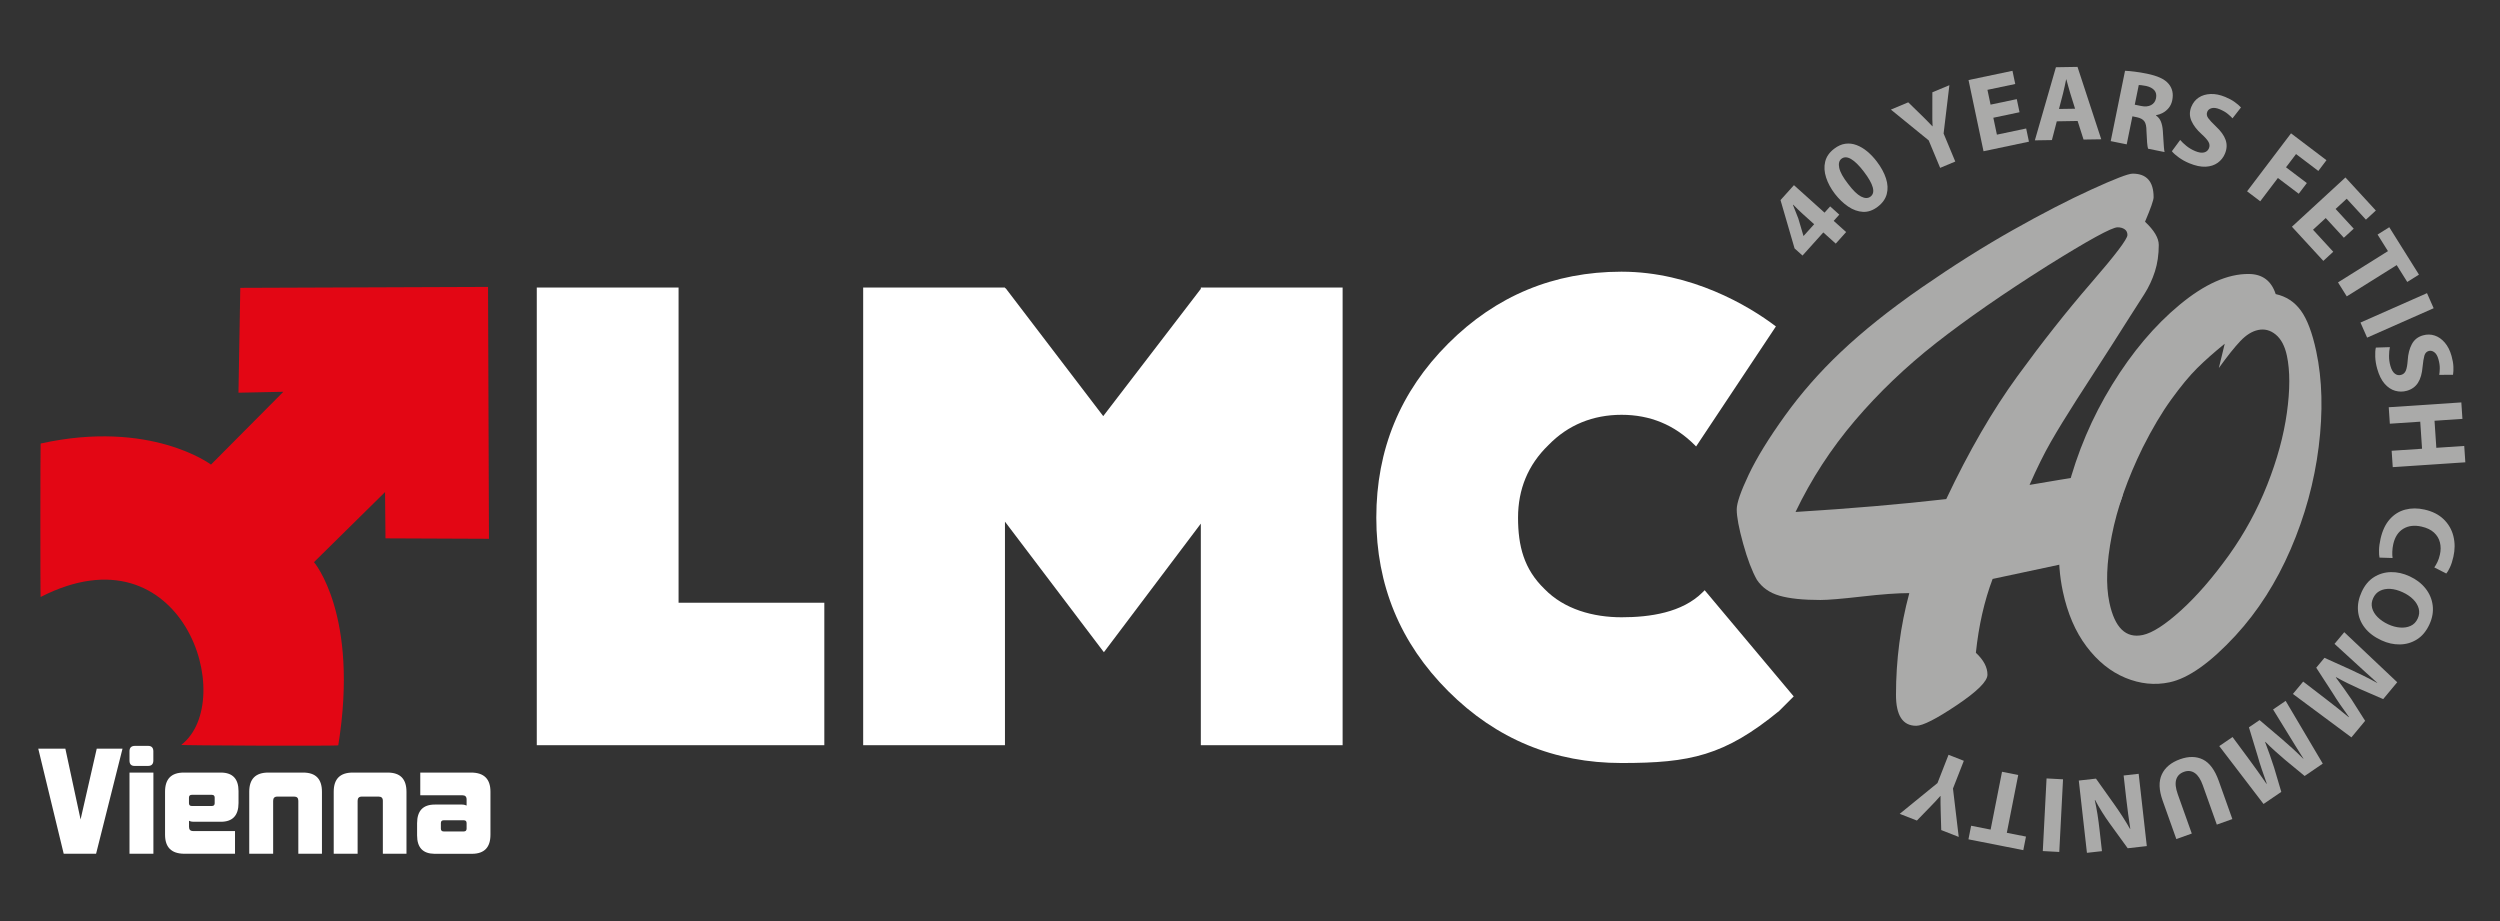 <svg xmlns="http://www.w3.org/2000/svg" xmlns:xlink="http://www.w3.org/1999/xlink" width="1900" zoomAndPan="magnify" viewBox="0 0 1425 525" height="700" preserveAspectRatio="xMidYMid meet" version="1.0"><rect x="0" y="0" width="1425" height="525" fill="#333333" stroke="none"/><defs><g/><clipPath id="4feb27306f"><path d="M 23 163.316 L 279 163.316 L 279 425.707 L 23 425.707 Z M 23 163.316 " clip-rule="nonzero"/></clipPath><clipPath id="bc6d21c7a8"><path d="M 103.289 424.582 C 102.82 424.957 192.754 425.301 192.816 424.832 C 204.816 350.496 178.973 320.422 178.973 320.422 L 219.477 280.48 L 219.727 306.859 L 278.711 307.109 L 278.18 163.543 L 136.965 164.074 L 135.93 223.844 L 161.523 223.312 L 120.266 264.82 C 120.266 264.82 85.809 238.914 23.156 252.82 C 22.969 253.008 22.938 340.375 23.156 340.281 C 104.195 298.84 135.93 399.488 103.289 424.613 " clip-rule="nonzero"/></clipPath><clipPath id="e69f80890a"><path d="M 305.965 163.887 L 386.785 163.887 L 386.785 343.57 L 305.965 343.57 Z M 305.965 343.57 L 469.863 343.57 L 469.863 424.77 L 305.965 424.77 Z M 305.965 343.57 " clip-rule="nonzero"/></clipPath><clipPath id="c272c1f177"><path d="M 492 163.316 L 766 163.316 L 766 425 L 492 425 Z M 492 163.316 " clip-rule="nonzero"/></clipPath><clipPath id="bc79be565e"><path d="M 765.293 163.887 L 765.293 424.77 L 684.473 424.77 L 684.473 298.465 L 629.215 371.766 L 572.828 297.336 L 572.828 424.77 L 492.008 424.77 L 492.008 163.887 L 572.828 163.887 L 572.828 164.266 L 573.207 164.266 L 628.84 237.191 L 684.473 164.641 L 684.473 163.887 Z M 765.293 163.887 " clip-rule="nonzero"/></clipPath><clipPath id="21f75e31cb"><path d="M 784 154.805 L 1023 154.805 L 1023 435 L 784 435 Z M 784 154.805 " clip-rule="nonzero"/></clipPath><clipPath id="05420224e8"><path d="M 923.992 154.867 C 885.805 154.93 852.82 168.492 825.473 195.84 C 798.031 223.281 784.496 256.359 784.496 295.078 C 784.496 333.422 798.031 366.504 825.473 393.945 C 852.914 421.387 885.992 434.918 924.305 434.918 C 963.398 434.918 982.945 430.781 1014.145 405.223 L 1022.418 396.949 L 971.668 336.43 C 971.668 336.43 970.918 337.18 970.539 337.559 C 958.887 349.211 940.469 351.844 924.305 351.844 C 908.141 351.844 891.602 347.332 880.324 335.68 C 868.668 324.402 865.285 311.242 865.285 295.078 C 865.285 278.914 870.926 265.008 882.578 253.73 C 893.855 242.078 908.141 236.438 924.305 236.438 C 940.469 236.438 954.375 242.078 966.031 253.73 C 966.406 254.105 966.406 254.105 966.781 254.48 L 1012.266 186.066 C 996.512 174.07 963.93 154.961 924.586 154.867 Z M 923.992 154.867 " clip-rule="nonzero"/></clipPath><clipPath id="1822352b12"><path d="M 21.75 426 L 69.973 426 L 69.973 486.695 L 21.75 486.695 Z M 21.75 426 " clip-rule="nonzero"/></clipPath><clipPath id="f2e6af6a77"><path d="M 21.809 426.742 L 36.312 486.637 L 54.766 486.637 L 69.832 426.742 L 55.141 426.742 L 45.93 467.09 L 37.254 426.742 Z M 21.809 426.742 " clip-rule="nonzero"/></clipPath><clipPath id="e66643bf02"><path d="M 73 425 L 88 425 L 88 486.695 L 73 486.695 Z M 73 425 " clip-rule="nonzero"/></clipPath><clipPath id="ca5771a142"><path d="M 76.977 425.145 C 74.844 425.145 73.812 426.18 73.812 428.215 L 73.812 433.508 C 73.812 435.543 74.75 436.578 76.66 436.578 L 84.398 436.578 C 86.371 436.578 87.406 435.543 87.406 433.508 L 87.406 428.215 C 87.406 426.18 86.371 425.145 84.398 425.145 Z M 73.812 440.367 L 73.812 486.637 L 87.438 486.637 L 87.438 440.367 Z M 73.812 440.367 " clip-rule="nonzero"/></clipPath><clipPath id="3e20e83d41"><path d="M 94 440 L 136 440 L 136 486.695 L 94 486.695 Z M 94 440 " clip-rule="nonzero"/></clipPath><clipPath id="1c9daa1049"><path d="M 120.801 453.055 C 121.832 453.055 122.367 453.621 122.367 454.621 L 122.367 457.848 C 122.367 458.883 121.801 459.414 120.801 459.414 L 109.273 459.414 C 108.238 459.414 107.707 458.852 107.707 457.848 L 107.707 454.621 C 107.707 453.59 108.27 453.055 109.273 453.055 Z M 104.73 440.367 C 97.648 440.367 94.078 444.004 94.078 451.238 L 94.078 475.766 C 94.078 482.973 97.711 486.574 104.949 486.637 L 133.957 486.637 L 133.957 473.699 L 110.086 473.699 C 108.52 473.699 107.738 472.914 107.738 471.316 L 107.738 467.84 C 108.457 468.219 109.305 468.406 110.18 468.406 L 125.875 468.406 C 132.578 468.406 135.961 464.867 135.961 457.691 L 135.961 450.926 C 135.961 443.91 132.578 440.367 125.875 440.367 Z M 104.73 440.367 " clip-rule="nonzero"/></clipPath><clipPath id="ffb722dbde"><path d="M 142 440 L 184 440 L 184 486.695 L 142 486.695 Z M 142 440 " clip-rule="nonzero"/></clipPath><clipPath id="c60d5861ad"><path d="M 152.879 440.367 C 145.703 440.367 142.07 444.004 142.07 451.238 L 142.07 486.637 L 155.695 486.637 L 155.695 456.438 C 155.695 454.871 156.48 454.059 158.078 454.059 L 167.695 454.059 C 169.262 454.059 170.043 454.84 170.043 456.438 L 170.043 486.637 L 183.512 486.637 L 183.512 451.332 C 183.512 444.004 179.973 440.367 172.801 440.367 Z M 152.879 440.367 " clip-rule="nonzero"/></clipPath><clipPath id="02aa42c96a"><path d="M 190 440 L 232 440 L 232 486.695 L 190 486.695 Z M 190 440 " clip-rule="nonzero"/></clipPath><clipPath id="4a2c085fd1"><path d="M 201.023 440.367 C 193.852 440.367 190.219 444.004 190.219 451.238 L 190.219 486.637 L 203.844 486.637 L 203.844 456.438 C 203.844 454.871 204.629 454.059 206.227 454.059 L 215.84 454.059 C 217.406 454.059 218.223 454.84 218.223 456.438 L 218.223 486.637 L 231.691 486.637 L 231.691 451.332 C 231.691 444.004 228.152 440.367 220.98 440.367 Z M 201.023 440.367 " clip-rule="nonzero"/></clipPath><clipPath id="032aa48560"><path d="M 237.336 440 L 279.887 440 L 279.887 486.695 L 237.336 486.695 Z M 237.336 440 " clip-rule="nonzero"/></clipPath><clipPath id="99b6462030"><path d="M 264.398 467.559 C 265.43 467.559 265.961 468.125 265.961 469.125 L 265.961 472.352 C 265.961 473.387 265.398 473.918 264.398 473.918 L 252.867 473.918 C 251.836 473.918 251.301 473.355 251.301 472.352 L 251.301 469.125 C 251.301 468.094 251.867 467.559 252.867 467.559 Z M 239.555 440.367 L 239.555 453.305 L 263.582 453.305 C 265.148 453.305 265.961 454.09 265.961 455.688 L 265.961 459.164 C 265.242 458.852 264.398 458.602 263.363 458.602 L 247.824 458.602 C 241.121 458.602 237.738 462.141 237.738 469.312 L 237.738 476.176 C 237.738 483.129 241.059 486.574 247.605 486.668 L 269.156 486.668 C 276.113 486.605 279.559 482.973 279.559 475.797 L 279.559 451.238 C 279.559 444.004 275.863 440.367 268.531 440.367 Z M 239.555 440.367 " clip-rule="nonzero"/></clipPath></defs><g clip-path="url(#4feb27306f)"><g clip-path="url(#bc6d21c7a8)"><path fill="#e30614" d="M 6.148 139.203 L 1038.695 139.203 L 1038.695 502.297 L 6.148 502.297 Z M 6.148 139.203 " fill-opacity="1" fill-rule="nonzero"/></g></g><g clip-path="url(#e69f80890a)"><path fill="#ffffff" d="M 6.148 139.203 L 1038.695 139.203 L 1038.695 502.297 L 6.148 502.297 Z M 6.148 139.203 " fill-opacity="1" fill-rule="nonzero"/></g><g clip-path="url(#c272c1f177)"><g clip-path="url(#bc79be565e)"><path fill="#ffffff" d="M 6.148 139.203 L 1038.695 139.203 L 1038.695 502.297 L 6.148 502.297 Z M 6.148 139.203 " fill-opacity="1" fill-rule="nonzero"/></g></g><g clip-path="url(#21f75e31cb)"><g clip-path="url(#05420224e8)"><path fill="#ffffff" d="M 6.148 139.203 L 1038.695 139.203 L 1038.695 502.297 L 6.148 502.297 Z M 6.148 139.203 " fill-opacity="1" fill-rule="nonzero"/></g></g><g clip-path="url(#1822352b12)"><g clip-path="url(#f2e6af6a77)"><path fill="#ffffff" d="M 6.148 139.203 L 1038.695 139.203 L 1038.695 502.297 L 6.148 502.297 Z M 6.148 139.203 " fill-opacity="1" fill-rule="nonzero"/></g></g><g clip-path="url(#e66643bf02)"><g clip-path="url(#ca5771a142)"><path fill="#ffffff" d="M 6.148 139.203 L 1038.695 139.203 L 1038.695 502.297 L 6.148 502.297 Z M 6.148 139.203 " fill-opacity="1" fill-rule="nonzero"/></g></g><g clip-path="url(#3e20e83d41)"><g clip-path="url(#1c9daa1049)"><path fill="#ffffff" d="M 6.148 139.203 L 1038.695 139.203 L 1038.695 502.297 L 6.148 502.297 Z M 6.148 139.203 " fill-opacity="1" fill-rule="nonzero"/></g></g><g clip-path="url(#ffb722dbde)"><g clip-path="url(#c60d5861ad)"><path fill="#ffffff" d="M 6.148 139.203 L 1038.695 139.203 L 1038.695 502.297 L 6.148 502.297 Z M 6.148 139.203 " fill-opacity="1" fill-rule="nonzero"/></g></g><g clip-path="url(#02aa42c96a)"><g clip-path="url(#4a2c085fd1)"><path fill="#ffffff" d="M 6.148 139.203 L 1038.695 139.203 L 1038.695 502.297 L 6.148 502.297 Z M 6.148 139.203 " fill-opacity="1" fill-rule="nonzero"/></g></g><g clip-path="url(#032aa48560)"><g clip-path="url(#99b6462030)"><path fill="#ffffff" d="M 6.148 139.203 L 1038.695 139.203 L 1038.695 502.297 L 6.148 502.297 Z M 6.148 139.203 " fill-opacity="1" fill-rule="nonzero"/></g></g><g fill="#aaaaa9" fill-opacity="1"><g transform="translate(1033.58, 153.101)"><g><path d="M 18.719 -20.828 L 12.797 -14.234 L 5.703 -20.609 L -6.141 -7.438 L -10.672 -11.5 L -18.688 -39.047 L -11.031 -47.562 L 6.406 -31.891 L 9.609 -35.453 L 14.828 -30.766 L 11.625 -27.203 Z M -5.531 -18.609 L 0.484 -25.297 L -6.094 -31.219 C -6.988 -32.02 -7.879 -32.859 -8.766 -33.734 C -9.648 -34.617 -10.539 -35.516 -11.438 -36.422 L -11.594 -36.25 C -11.094 -34.906 -10.578 -33.617 -10.047 -32.391 C -9.516 -31.172 -9.008 -29.879 -8.531 -28.516 L -5.625 -18.688 Z M -5.531 -18.609 "/></g></g></g><g fill="#aaaaa9" fill-opacity="1"><g transform="translate(1056.457, 127.569)"><g><path d="M -10.984 -42.781 C -8.867 -44.406 -6.727 -45.359 -4.562 -45.641 C -2.406 -45.922 -0.281 -45.66 1.812 -44.859 C 3.914 -44.066 5.938 -42.863 7.875 -41.25 C 9.812 -39.633 11.613 -37.734 13.281 -35.547 C 15.77 -32.285 17.523 -29.066 18.547 -25.891 C 19.578 -22.723 19.727 -19.754 19 -16.984 C 18.281 -14.223 16.566 -11.805 13.859 -9.734 C 11.117 -7.641 8.312 -6.664 5.438 -6.812 C 2.562 -6.969 -0.238 -7.969 -2.969 -9.812 C -5.695 -11.656 -8.219 -14.062 -10.531 -17.031 C -12.875 -20.094 -14.555 -23.207 -15.578 -26.375 C -16.609 -29.551 -16.785 -32.555 -16.109 -35.391 C -15.43 -38.234 -13.723 -40.695 -10.984 -42.781 Z M -6.797 -37.094 C -8.172 -36.039 -8.602 -34.301 -8.094 -31.875 C -7.582 -29.457 -5.898 -26.414 -3.047 -22.75 C -0.297 -19.082 2.16 -16.68 4.328 -15.547 C 6.504 -14.422 8.312 -14.41 9.75 -15.516 C 12.719 -17.773 11.441 -22.52 5.922 -29.75 C 3.234 -33.27 0.816 -35.656 -1.328 -36.906 C -3.473 -38.164 -5.297 -38.227 -6.797 -37.094 Z M -6.797 -37.094 "/></g></g></g><g fill="#aaaaa9" fill-opacity="1"><g transform="translate(1093.275, 100.936)"><g><path d="M 21.234 -8.859 L 12.609 -5.25 L 6.078 -20.922 L -15.469 -38.469 L -5.578 -42.609 L 2.188 -35.047 C 3.375 -33.898 4.414 -32.859 5.312 -31.922 C 6.219 -30.984 7.176 -29.992 8.188 -28.953 L 8.297 -29 C 8.211 -30.375 8.164 -31.738 8.156 -33.094 C 8.156 -34.457 8.156 -35.938 8.156 -37.531 L 8.172 -48.328 L 17.875 -52.375 L 14.578 -24.828 Z M 21.234 -8.859 "/></g></g></g><g fill="#aaaaa9" fill-opacity="1"><g transform="translate(1126.638, 87.051)"><g><path d="M 22.922 -30.547 L 24.5 -23.078 L 9.562 -19.938 L 11.594 -10.297 L 28.281 -13.812 L 29.859 -6.297 L 3.969 -0.844 L -4.578 -41.422 L 20.469 -46.688 L 22.047 -39.172 L 6.203 -35.844 L 7.984 -27.406 Z M 22.922 -30.547 "/></g></g></g><g fill="#aaaaa9" fill-opacity="1"><g transform="translate(1158.821, 80.016)"><g><path d="M 25.422 -11.062 L 13.547 -10.859 L 10.766 -0.172 L 1.047 -0.016 L 13.047 -41.688 L 25.359 -41.891 L 38.891 -0.625 L 28.797 -0.469 Z M 14.797 -17.906 L 23.969 -18.047 L 21.234 -26.797 C 20.848 -28.023 20.469 -29.352 20.094 -30.781 C 19.719 -32.219 19.352 -33.547 19 -34.766 L 18.875 -34.766 C 18.613 -33.535 18.332 -32.191 18.031 -30.734 C 17.727 -29.273 17.422 -27.941 17.109 -26.734 Z M 14.797 -17.906 "/></g></g></g><g fill="#aaaaa9" fill-opacity="1"><g transform="translate(1199.129, 79.628)"><g><path d="M 3.984 0.812 L 12.141 -39.281 C 13.68 -39.219 15.52 -39.051 17.656 -38.781 C 19.801 -38.52 22.098 -38.141 24.547 -37.641 C 27.566 -37.023 30.098 -36.254 32.141 -35.328 C 34.191 -34.41 35.82 -33.227 37.031 -31.781 C 39.125 -29.25 39.801 -26.16 39.062 -22.516 C 38.707 -20.785 38.035 -19.316 37.047 -18.109 C 36.066 -16.91 34.938 -15.973 33.656 -15.297 C 32.375 -14.617 31.098 -14.176 29.828 -13.969 L 29.797 -13.781 C 31.086 -12.926 32.023 -11.758 32.609 -10.281 C 33.191 -8.801 33.551 -7.066 33.688 -5.078 C 33.812 -3.461 33.914 -1.828 34 -0.172 C 34.082 1.484 34.18 2.957 34.297 4.25 C 34.41 5.551 34.535 6.484 34.672 7.047 L 25.266 5.141 C 25.055 4.516 24.875 3.336 24.719 1.609 C 24.57 -0.109 24.453 -2.281 24.359 -4.906 C 24.359 -7.539 23.953 -9.398 23.141 -10.484 C 22.328 -11.578 20.984 -12.332 19.109 -12.75 L 16.344 -13.328 L 13.094 2.656 Z M 19.969 -31.172 L 17.688 -19.953 L 21.297 -19.219 C 23.586 -18.75 25.484 -18.914 26.984 -19.719 C 28.492 -20.52 29.43 -21.812 29.797 -23.594 C 30.172 -25.477 29.859 -27 28.859 -28.156 C 27.859 -29.32 26.297 -30.145 24.172 -30.625 C 23.055 -30.844 22.16 -30.988 21.484 -31.062 C 20.805 -31.133 20.301 -31.172 19.969 -31.172 Z M 19.969 -31.172 "/></g></g></g><g fill="#aaaaa9" fill-opacity="1"><g transform="translate(1234.952, 87.022)"><g><path d="M 3.016 -0.812 L 7.75 -7.25 C 8.664 -6.156 9.863 -5.008 11.344 -3.812 C 12.832 -2.625 14.504 -1.645 16.359 -0.875 C 18.367 -0.039 20.039 0.207 21.375 -0.125 C 22.707 -0.457 23.633 -1.254 24.156 -2.516 C 24.656 -3.723 24.57 -4.922 23.906 -6.109 C 23.25 -7.297 21.938 -8.781 19.969 -10.562 C 17.25 -12.988 15.312 -15.516 14.156 -18.141 C 13 -20.773 12.992 -23.473 14.141 -26.234 C 15.055 -28.441 16.445 -30.164 18.312 -31.406 C 20.188 -32.645 22.426 -33.32 25.031 -33.438 C 27.633 -33.562 30.438 -33.004 33.438 -31.766 C 35.594 -30.867 37.395 -29.895 38.844 -28.844 C 40.301 -27.801 41.488 -26.781 42.406 -25.781 L 37.578 -19.578 C 36.973 -20.273 36.082 -21.109 34.906 -22.078 C 33.727 -23.055 32.195 -23.941 30.312 -24.734 C 28.445 -25.504 26.895 -25.711 25.656 -25.359 C 24.426 -25.004 23.609 -24.332 23.203 -23.344 C 22.703 -22.133 22.867 -20.93 23.703 -19.734 C 24.547 -18.547 26.004 -16.969 28.078 -15 C 30.93 -12.352 32.789 -9.77 33.656 -7.25 C 34.52 -4.738 34.395 -2.141 33.281 0.547 C 32.406 2.672 31.031 4.41 29.156 5.766 C 27.281 7.117 24.984 7.863 22.266 8 C 19.547 8.133 16.426 7.473 12.906 6.016 C 10.695 5.098 8.707 3.992 6.938 2.703 C 5.164 1.422 3.859 0.25 3.016 -0.812 Z M 3.016 -0.812 "/></g></g></g><g fill="#aaaaa9" fill-opacity="1"><g transform="translate(1277.603, 106.594)"><g><path d="M 3.234 2.453 L 28.281 -30.594 L 48.484 -15.281 L 43.844 -9.156 L 31.141 -18.781 L 25.422 -11.234 L 37.297 -2.25 L 32.672 3.844 L 20.797 -5.141 L 10.734 8.141 Z M 3.234 2.453 "/></g></g></g><g fill="#aaaaa9" fill-opacity="1"><g transform="translate(1303.638, 126.251)"><g><path d="M 37.984 4.094 L 32.359 9.266 L 22.031 -1.969 L 14.781 4.703 L 26.312 17.25 L 20.656 22.453 L 2.75 2.984 L 33.266 -25.094 L 50.594 -6.25 L 44.938 -1.047 L 33.984 -12.969 L 27.656 -7.141 Z M 37.984 4.094 "/></g></g></g><g fill="#aaaaa9" fill-opacity="1"><g transform="translate(1326.261, 150.748)"><g><path d="M 6.406 10.219 L 34.875 -7.609 L 28.953 -17.047 L 35.625 -21.234 L 52.547 5.781 L 45.875 9.969 L 39.859 0.359 L 11.391 18.188 Z M 6.406 10.219 "/></g></g></g><g fill="#aaaaa9" fill-opacity="1"><g transform="translate(1343.824, 180.14)"><g><path d="M 39.562 -13.047 L 43.359 -4.453 L 5.438 12.312 L 1.641 3.719 Z M 39.562 -13.047 "/></g></g></g><g fill="#aaaaa9" fill-opacity="1"><g transform="translate(1351.733, 196.265)"><g><path d="M 2.5 1.859 L 10.484 1.609 C 10.191 3.004 10.035 4.648 10.016 6.547 C 9.992 8.453 10.254 10.375 10.797 12.312 C 11.391 14.406 12.227 15.867 13.312 16.703 C 14.395 17.547 15.586 17.785 16.891 17.422 C 18.16 17.066 19.055 16.266 19.578 15.016 C 20.109 13.766 20.469 11.812 20.656 9.156 C 20.875 5.52 21.66 2.438 23.016 -0.094 C 24.367 -2.625 26.484 -4.297 29.359 -5.109 C 31.66 -5.754 33.879 -5.723 36.016 -5.016 C 38.148 -4.316 40.066 -2.984 41.766 -1.016 C 43.473 0.953 44.766 3.492 45.641 6.609 C 46.273 8.867 46.629 10.891 46.703 12.672 C 46.785 14.461 46.711 16.023 46.484 17.359 L 38.625 17.406 C 38.801 16.5 38.906 15.285 38.938 13.766 C 38.977 12.242 38.723 10.492 38.172 8.516 C 37.629 6.578 36.836 5.234 35.797 4.484 C 34.766 3.734 33.727 3.5 32.688 3.781 C 31.426 4.133 30.586 5.008 30.172 6.406 C 29.766 7.812 29.422 9.938 29.141 12.781 C 28.828 16.664 27.945 19.723 26.5 21.953 C 25.062 24.191 22.945 25.703 20.156 26.484 C 17.938 27.109 15.711 27.102 13.484 26.469 C 11.266 25.832 9.258 24.488 7.469 22.438 C 5.688 20.395 4.281 17.535 3.25 13.859 C 2.602 11.566 2.238 9.32 2.156 7.125 C 2.07 4.938 2.188 3.18 2.5 1.859 Z M 2.5 1.859 "/></g></g></g><g fill="#aaaaa9" fill-opacity="1"><g transform="translate(1361.317, 228.078)"><g><path d="M 41.641 1.297 L 42.266 10.688 L 26.359 11.75 L 27.391 27.172 L 43.297 26.109 L 43.922 35.438 L 2.547 38.188 L 1.922 28.859 L 19.25 27.703 L 18.219 12.281 L 0.891 13.438 L 0.266 4.047 Z M 41.641 1.297 "/></g></g></g><g fill="#aaaaa9" fill-opacity="1"><g transform="translate(1362.758, 283.913)"><g><path d="M 1.016 34.156 L -6.438 33.922 C -6.656 33.004 -6.75 31.598 -6.719 29.703 C -6.688 27.816 -6.395 25.633 -5.844 23.156 C -4.789 18.508 -3.031 14.801 -0.562 12.031 C 1.906 9.27 4.848 7.445 8.266 6.562 C 11.691 5.676 15.328 5.664 19.172 6.531 C 23.766 7.562 27.438 9.426 30.188 12.125 C 32.945 14.832 34.781 18.039 35.688 21.75 C 36.602 25.457 36.598 29.352 35.672 33.438 C 35.148 35.801 34.5 37.812 33.719 39.469 C 32.945 41.125 32.25 42.301 31.625 43 L 24.797 39.516 C 25.398 38.672 25.992 37.645 26.578 36.438 C 27.16 35.227 27.633 33.805 28 32.172 C 28.539 29.754 28.539 27.457 28 25.281 C 27.469 23.102 26.336 21.223 24.609 19.641 C 22.891 18.055 20.531 16.926 17.531 16.25 C 13.477 15.332 10.008 15.742 7.125 17.484 C 4.238 19.234 2.332 22.148 1.406 26.234 C 1.094 27.629 0.91 29.055 0.859 30.516 C 0.805 31.984 0.859 33.195 1.016 34.156 Z M 1.016 34.156 "/></g></g></g><g fill="#aaaaa9" fill-opacity="1"><g transform="translate(1355.871, 317.965)"><g><path d="M 28.891 37.969 C 27.098 41.844 24.719 44.695 21.75 46.531 C 18.789 48.375 15.551 49.316 12.031 49.359 C 8.508 49.41 5.02 48.633 1.562 47.031 C -2.57 45.125 -5.758 42.707 -8 39.781 C -10.25 36.863 -11.52 33.656 -11.812 30.156 C -12.113 26.656 -11.41 23.062 -9.703 19.375 C -7.984 15.645 -5.656 12.852 -2.719 11 C 0.219 9.156 3.445 8.203 6.969 8.141 C 10.5 8.078 14.051 8.875 17.625 10.531 C 21.383 12.27 24.406 14.582 26.688 17.469 C 28.969 20.363 30.328 23.582 30.766 27.125 C 31.211 30.676 30.586 34.289 28.891 37.969 Z M 22.219 34.625 C 23.102 32.727 23.301 30.836 22.812 28.953 C 22.32 27.078 21.285 25.332 19.703 23.719 C 18.117 22.113 16.098 20.742 13.641 19.609 C 11.18 18.473 8.844 17.836 6.625 17.703 C 4.406 17.578 2.438 17.941 0.719 18.797 C -0.988 19.66 -2.281 21.047 -3.156 22.953 C -4.051 24.879 -4.25 26.77 -3.75 28.625 C -3.258 30.488 -2.207 32.223 -0.594 33.828 C 1.008 35.43 3.023 36.797 5.453 37.922 C 7.711 38.961 9.957 39.566 12.188 39.734 C 14.414 39.91 16.414 39.594 18.188 38.781 C 19.969 37.977 21.312 36.594 22.219 34.625 Z M 22.219 34.625 "/></g></g></g><g fill="#aaaaa9" fill-opacity="1"><g transform="translate(1338.218, 357.924)"><g><path d="M -25.406 30.578 L -12.812 40.25 C -10.832 41.781 -8.688 43.453 -6.375 45.266 C -4.07 47.078 -1.766 48.941 0.547 50.859 L 0.672 50.719 C -0.93 48.539 -2.566 46.238 -4.234 43.812 C -5.91 41.383 -7.41 39.082 -8.734 36.906 L -17.969 22.672 L -13.281 17.031 L 1.906 23.891 C 4.176 24.941 6.617 26.109 9.234 27.391 C 11.848 28.68 14.359 30.004 16.766 31.359 L 16.828 31.281 C 14.754 29.383 12.582 27.426 10.312 25.406 C 8.051 23.395 5.977 21.5 4.094 19.719 L -7.547 9.078 L -2 2.422 L 28.203 30.953 L 20.203 40.562 L 6.984 34.828 C 4.723 33.816 2.414 32.734 0.062 31.578 C -2.289 30.43 -4.535 29.254 -6.672 28.047 L -6.797 28.188 C -5.305 30.188 -3.781 32.285 -2.219 34.484 C -0.656 36.691 0.797 38.773 2.141 40.734 L 9.906 52.953 L 2.078 62.375 L -31.266 37.625 Z M -25.406 30.578 "/></g></g></g><g fill="#aaaaa9" fill-opacity="1"><g transform="translate(1305.416, 397.735)"><g><path d="M -32.859 22.375 L -23.406 35.156 C -21.938 37.176 -20.344 39.375 -18.625 41.75 C -16.906 44.125 -15.203 46.551 -13.516 49.031 L -13.359 48.922 C -14.297 46.379 -15.227 43.711 -16.156 40.922 C -17.094 38.141 -17.906 35.52 -18.594 33.062 L -23.531 16.844 L -17.469 12.719 L -4.766 23.5 C -2.867 25.125 -0.844 26.914 1.312 28.875 C 3.469 30.844 5.516 32.801 7.453 34.75 L 7.547 34.688 C 6.078 32.312 4.531 29.836 2.906 27.266 C 1.281 24.703 -0.191 22.305 -1.516 20.078 L -9.766 6.656 L -2.594 1.766 L 18.562 37.531 L 8.234 44.578 L -2.906 35.391 C -4.789 33.805 -6.703 32.133 -8.641 30.375 C -10.586 28.625 -12.426 26.875 -14.156 25.125 L -14.312 25.234 C -13.414 27.555 -12.52 29.988 -11.625 32.531 C -10.738 35.082 -9.926 37.492 -9.188 39.766 L -5.078 53.641 L -15.203 60.531 L -40.438 27.531 Z M -32.859 22.375 "/></g></g></g><g fill="#aaaaa9" fill-opacity="1"><g transform="translate(1262.288, 426.469)"><g><path d="M 10.156 40.406 L 1.297 43.562 L -6.719 21.078 C -7.914 17.711 -9.438 15.398 -11.281 14.141 C -13.125 12.891 -15.164 12.664 -17.406 13.469 C -19.719 14.289 -21.195 15.754 -21.844 17.859 C -22.488 19.961 -22.203 22.734 -20.984 26.172 L -12.969 48.656 L -21.781 51.797 L -29.578 29.891 C -31.734 23.859 -31.891 18.867 -30.047 14.922 C -28.203 10.984 -24.727 8.102 -19.625 6.281 C -14.719 4.531 -10.375 4.594 -6.594 6.469 C -2.82 8.352 0.172 12.406 2.391 18.625 Z M 10.156 40.406 "/></g></g></g><g fill="#aaaaa9" fill-opacity="1"><g transform="translate(1223.067, 440.612)"><g><path d="M -12.594 1.422 L -4.031 0.453 L 0.609 41.656 L -10.281 42.891 L -20.531 28.75 C -22 26.738 -23.461 24.562 -24.922 22.219 C -26.379 19.883 -27.691 17.609 -28.859 15.391 L -29.047 15.406 C -28.453 18.102 -27.93 20.852 -27.484 23.656 C -27.047 26.457 -26.656 29.406 -26.312 32.5 L -24.953 44.547 L -33.516 45.5 L -38.156 4.297 L -28.359 3.203 L -17.766 18.109 C -16.297 20.172 -14.785 22.406 -13.234 24.812 C -11.68 27.219 -10.258 29.562 -8.969 31.844 L -8.812 31.766 C -9.227 29.035 -9.633 26.207 -10.031 23.281 C -10.426 20.363 -10.816 17.211 -11.203 13.828 Z M -12.594 1.422 "/></g></g></g><g fill="#aaaaa9" fill-opacity="1"><g transform="translate(1179.989, 444.408)"><g><path d="M -6.203 41.203 L -15.594 40.703 L -13.453 -0.703 L -4.062 -0.203 Z M -6.203 41.203 "/></g></g></g><g fill="#aaaaa9" fill-opacity="1"><g transform="translate(1162.216, 444.071)"><g><path d="M -11.828 -2.328 L -18.328 30.625 L -7.406 32.781 L -8.938 40.516 L -40.203 34.344 L -38.672 26.609 L -27.562 28.797 L -21.062 -4.156 Z M -11.828 -2.328 "/></g></g></g><g fill="#aaaaa9" fill-opacity="1"><g transform="translate(1132.1, 438.624)"><g><path d="M -21.438 -8.391 L -12.719 -4.969 L -18.906 10.844 L -15.625 38.422 L -25.594 34.516 L -25.906 23.688 C -25.969 22.039 -26 20.562 -26 19.25 C -26 17.945 -26 16.57 -26 15.125 L -26.109 15.078 C -27.004 16.141 -27.922 17.156 -28.859 18.125 C -29.797 19.102 -30.816 20.172 -31.922 21.328 L -39.469 29.094 L -49.266 25.266 L -27.734 7.719 Z M -21.438 -8.391 "/></g></g></g><g fill="#aaaaa9" fill-opacity="1"><g transform="translate(1186.989, 399.823)"><g><path d="M 110.156 -232.188 C 116.051 -230.914 120.812 -227.816 124.438 -222.891 C 128.062 -217.973 131.008 -210.18 133.281 -199.516 C 136.719 -183.336 137.18 -165.211 134.672 -145.141 C 132.16 -125.078 126.828 -105.602 118.672 -86.719 C 110.516 -67.844 100.062 -51.473 87.312 -37.609 C 72.988 -22.098 60.43 -13.195 49.641 -10.906 C 41.273 -9.133 32.883 -9.988 24.469 -13.469 C 16.051 -16.957 8.672 -22.91 2.328 -31.328 C -4.016 -39.754 -8.516 -50.219 -11.172 -62.719 C -14.879 -80.145 -13.984 -99.484 -8.484 -120.734 C -2.992 -141.984 5.473 -161.914 16.922 -180.531 C 28.367 -199.156 41.203 -214.352 55.422 -226.125 C 69.641 -237.906 82.754 -243.75 94.766 -243.656 C 102.555 -243.625 107.688 -239.801 110.156 -232.188 Z M 77.75 -190.047 L 81.109 -203.891 C 75.066 -199.016 69.816 -194.363 65.359 -189.938 C 60.91 -185.508 55.977 -179.539 50.562 -172.031 C 45.145 -164.531 39.738 -155.414 34.344 -144.688 C 25.656 -126.895 19.789 -110.211 16.75 -94.641 C 13.707 -79.066 13.25 -66.289 15.375 -56.312 C 18.414 -41.977 24.754 -35.832 34.391 -37.875 C 39.891 -39.051 47.141 -43.711 56.141 -51.859 C 65.141 -60.016 74.266 -70.523 83.516 -83.391 C 92.391 -95.816 99.656 -109.164 105.312 -123.438 C 110.969 -137.719 114.707 -151.406 116.531 -164.5 C 118.363 -177.594 118.367 -188.441 116.547 -197.047 C 115.379 -202.547 113.266 -206.562 110.203 -209.094 C 107.141 -211.625 103.773 -212.5 100.109 -211.719 C 96.672 -210.988 93.312 -208.895 90.031 -205.438 C 86.75 -201.988 82.656 -196.859 77.75 -190.047 Z M 77.75 -190.047 "/></g></g></g><g fill="#aaaaa9" fill-opacity="1"><g transform="translate(987.48, 404.148)"><g><path d="M 199.938 -85.172 L 148.312 -74.156 C 143.57 -61.594 140.391 -47.562 138.766 -32.062 C 143.172 -27.977 145.375 -23.816 145.375 -19.578 C 145.375 -15.828 139.539 -10.035 127.875 -2.203 C 116.207 5.629 108.5 9.547 104.75 9.547 C 97.07 9.547 93.234 3.672 93.234 -8.078 C 93.234 -27.984 95.766 -47.316 100.828 -66.078 C 94.141 -66.078 85.082 -65.422 73.656 -64.109 C 62.238 -62.805 54.41 -62.156 50.172 -62.156 C 40.211 -62.156 32.422 -62.973 26.797 -64.609 C 21.172 -66.242 16.891 -69.258 13.953 -73.656 C 11.18 -78.551 8.57 -85.406 6.125 -94.219 C 3.676 -103.031 2.453 -109.555 2.453 -113.797 C 2.453 -117.391 4.734 -124 9.297 -133.625 C 13.867 -143.25 20.766 -154.461 29.984 -167.266 C 39.203 -180.078 49.766 -192.113 61.672 -203.375 C 74.398 -215.445 89.773 -227.723 107.797 -240.203 C 125.828 -252.68 143.16 -263.609 159.797 -272.984 C 176.441 -282.367 191.375 -290.078 204.594 -296.109 C 217.812 -302.148 225.645 -305.172 228.094 -305.172 C 236.082 -305.172 240.078 -300.688 240.078 -291.719 C 240.078 -290.082 238.445 -285.43 235.188 -277.766 C 240.406 -272.867 243.016 -268.461 243.016 -264.547 C 243.016 -259.004 242.281 -253.945 240.812 -249.375 C 239.344 -244.812 237.344 -240.531 234.812 -236.531 C 232.281 -232.531 229.383 -228.004 226.125 -222.953 C 219.113 -211.859 213.852 -203.617 210.344 -198.234 C 206.832 -192.848 202.098 -185.504 196.141 -176.203 C 190.191 -166.898 185.301 -158.906 181.469 -152.219 C 177.633 -145.531 173.598 -137.375 169.359 -127.75 C 195.129 -132.156 209.32 -134.359 211.938 -134.359 C 219.281 -134.359 222.953 -131.504 222.953 -125.797 C 222.953 -118.285 215.281 -104.742 199.938 -85.172 Z M 121.875 -119.672 C 134.758 -146.922 148.301 -170.289 162.5 -189.781 C 176.695 -209.281 190.688 -226.984 204.469 -242.891 C 218.258 -258.797 225.156 -267.895 225.156 -270.188 C 225.156 -271.645 224.625 -272.738 223.562 -273.469 C 222.5 -274.207 221.148 -274.578 219.516 -274.578 C 216.254 -274.578 202.879 -267.238 179.391 -252.562 C 154.586 -236.895 133.535 -222.289 116.234 -208.75 C 98.941 -195.207 83.484 -180.441 69.859 -164.453 C 56.242 -148.461 44.945 -131.086 35.969 -112.328 C 67.625 -114.285 96.258 -116.734 121.875 -119.672 Z M 121.875 -119.672 "/></g></g></g></svg>